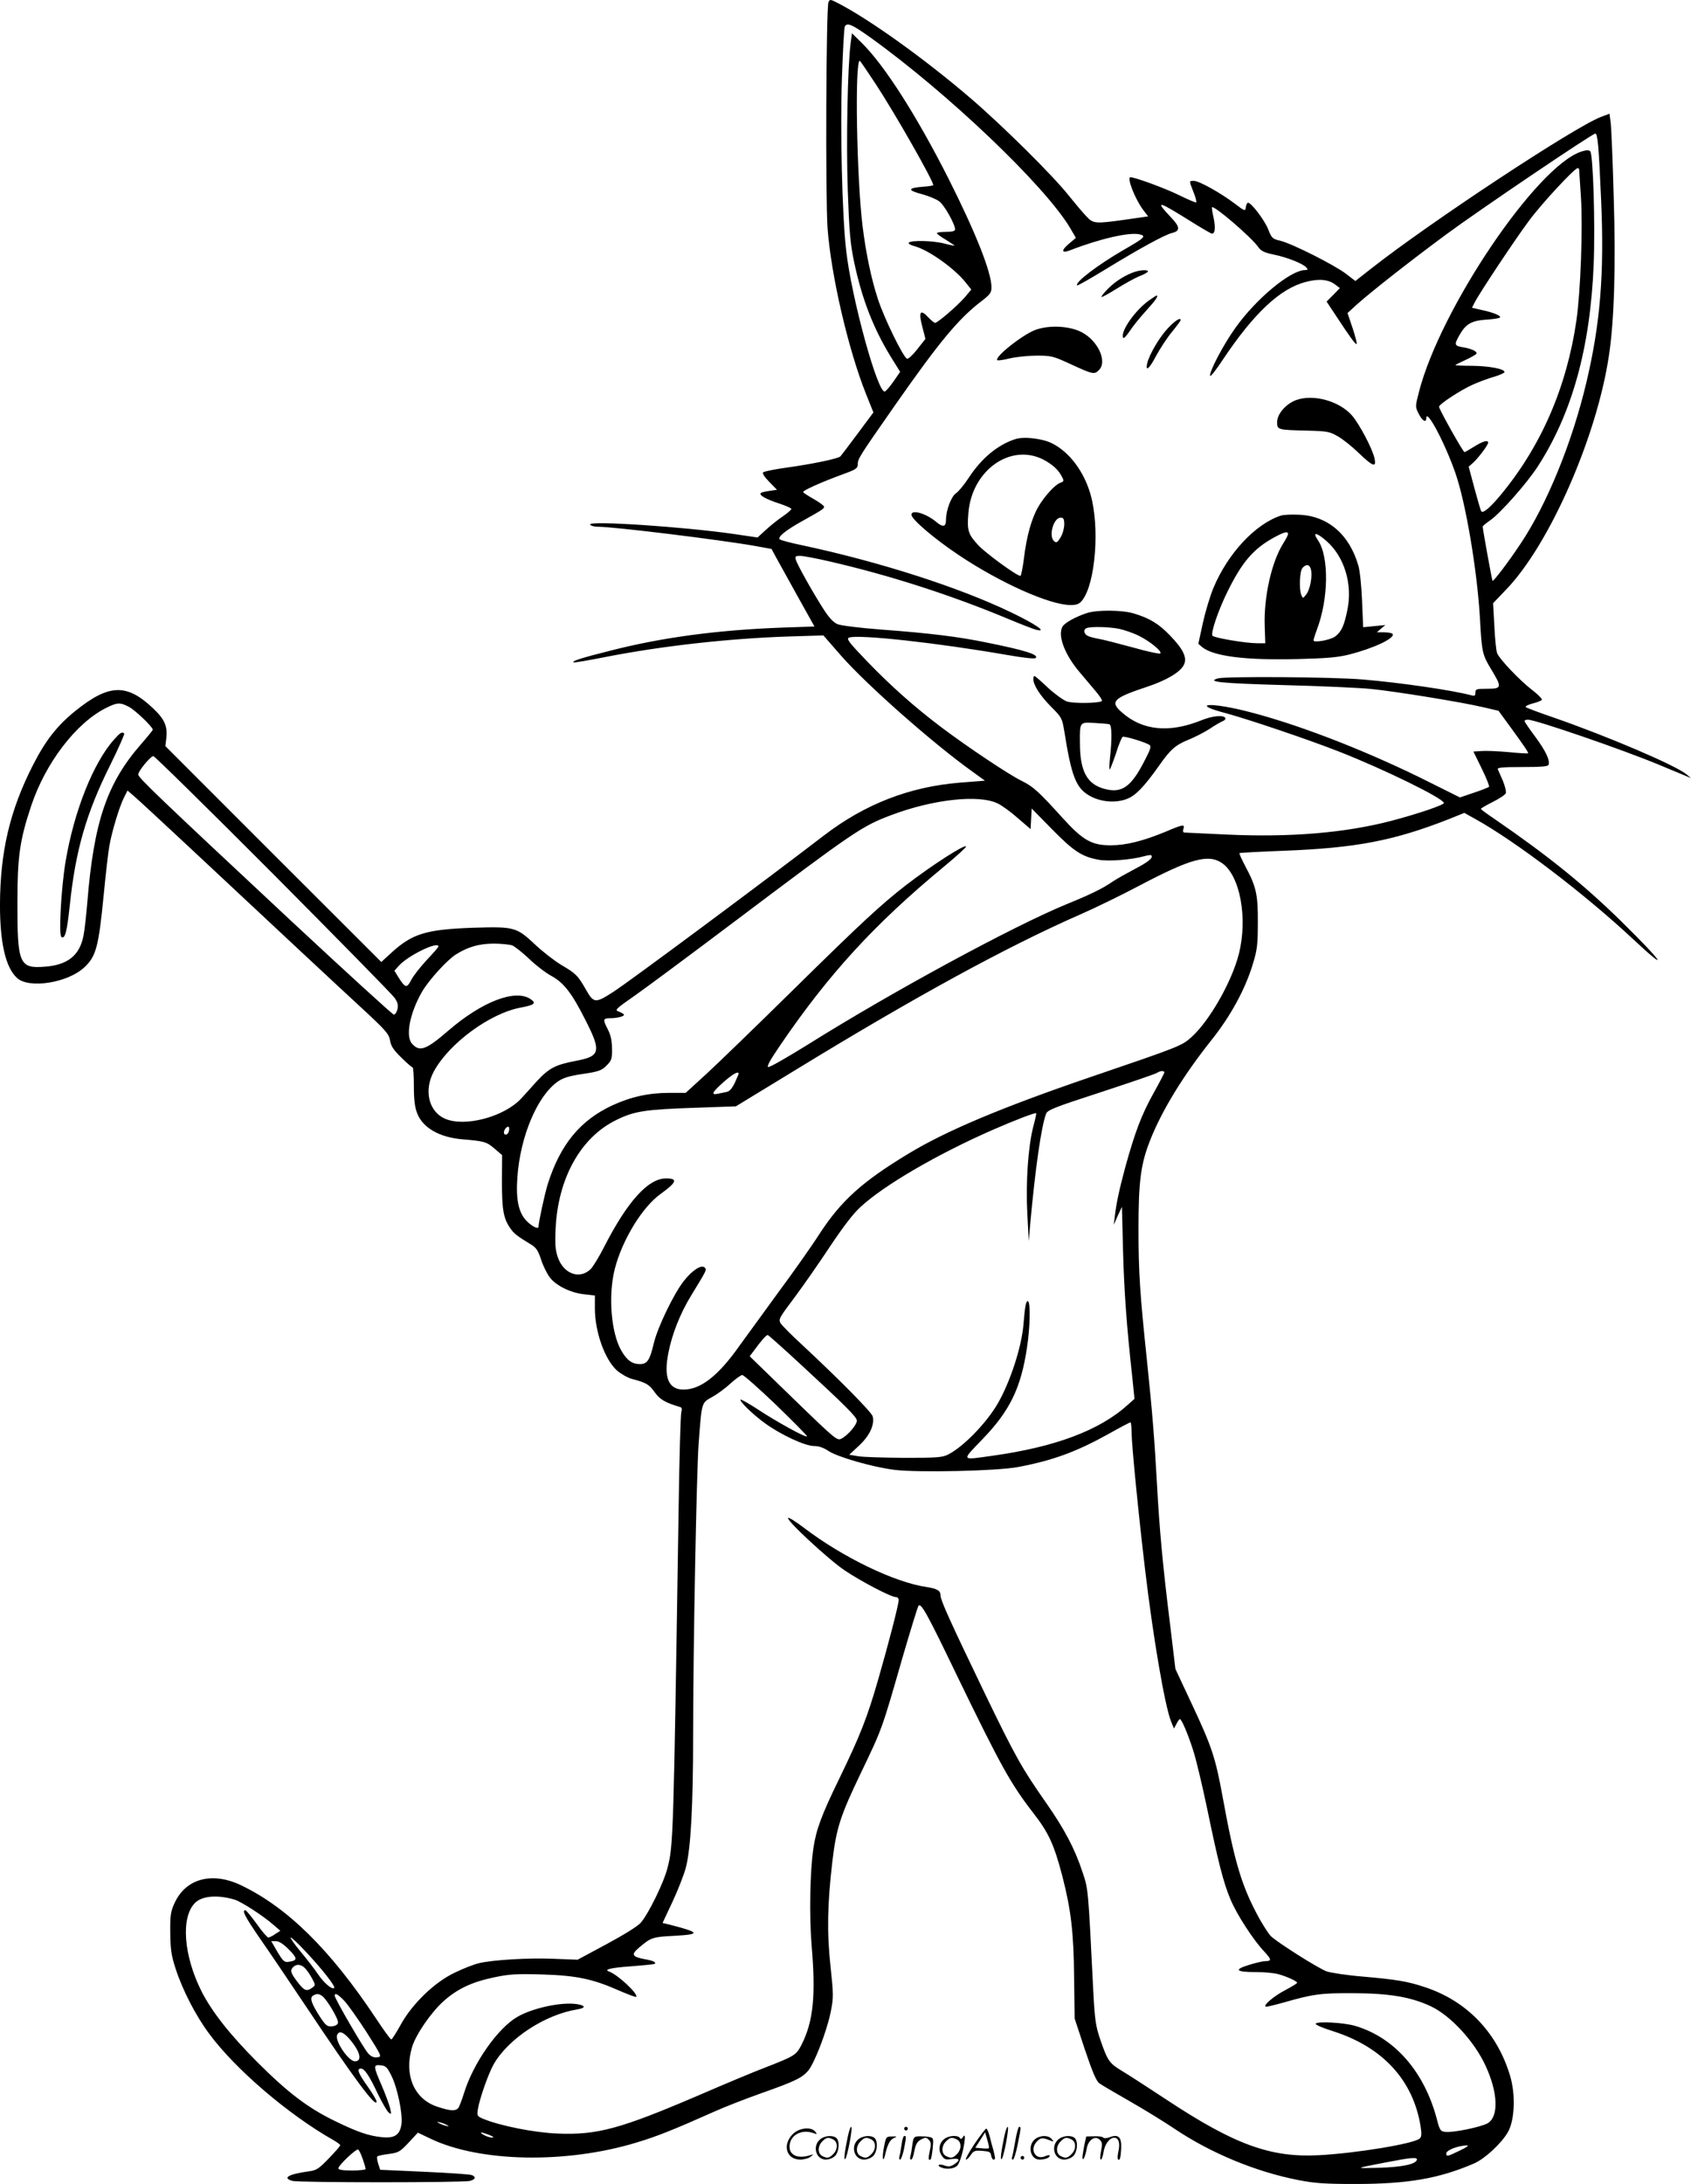 <?xml version="1.0" encoding="UTF-8"?>
<svg xmlns="http://www.w3.org/2000/svg" version="1.0" viewBox="0 0 929.482 1199.743" preserveAspectRatio="xMidYMid meet">
  <g transform="translate(-1.018,1200.366) scale(0.1,-0.1)" fill="#000000" stroke="none">
    <path d="M4564 11992 c-13 -30 -17 -1073 -5 -1242 19 -258 113 -664 211 -910 l41 -102 -87 -117 c-48 -64 -90 -120 -94 -124 -11 -13 -158 -43 -295 -62 -66 -9 -124 -21 -130 -26 -6 -6 7 -25 34 -53 l42 -43 -41 -6 c-23 -3 -45 -8 -48 -12 -12 -11 29 -34 100 -57 37 -12 68 -26 68 -30 0 -5 -21 -23 -47 -41 -26 -17 -68 -51 -93 -74 l-46 -42 -129 19 c-277 40 -805 75 -791 52 4 -7 23 -12 42 -12 91 0 676 -72 867 -106 l88 -16 27 -50 c15 -27 68 -123 118 -213 l91 -163 -176 -6 c-353 -13 -657 -53 -943 -126 -159 -40 -214 -57 -206 -65 2 -3 83 11 179 30 307 60 673 101 999 112 l196 6 97 -111 c142 -162 510 -486 722 -637 l69 -50 -140 -11 c-277 -23 -520 -118 -745 -290 -335 -257 -1069 -802 -1156 -858 -100 -65 -109 -64 -151 9 -45 79 -55 90 -137 138 -38 23 -104 74 -146 114 -100 94 -114 97 -339 90 -256 -9 -332 -32 -445 -134 l-59 -54 -594 593 -593 593 5 41 c8 66 -8 106 -72 166 -145 138 -243 135 -428 -14 -101 -82 -163 -161 -233 -298 -127 -249 -180 -476 -181 -767 0 -210 31 -345 94 -402 65 -60 278 -27 369 58 65 60 79 111 107 397 11 115 25 236 31 269 13 78 56 220 81 268 l19 38 37 -32 c20 -17 163 -149 317 -293 507 -474 748 -699 917 -855 150 -138 166 -157 172 -193 5 -31 19 -52 62 -94 30 -30 58 -54 62 -54 4 0 7 -46 7 -103 0 -74 5 -115 18 -149 31 -80 122 -132 247 -143 122 -10 135 -14 178 -51 l42 -36 -1 -143 c0 -154 8 -203 44 -256 21 -31 35 -43 119 -94 26 -16 37 -34 53 -83 11 -34 33 -78 49 -98 35 -45 117 -84 191 -91 l55 -6 0 -71 c0 -128 54 -280 121 -341 21 -18 57 -39 81 -46 80 -21 96 -30 127 -74 29 -40 58 -57 140 -81 9 -3 11 -11 6 -27 -4 -12 -11 -258 -15 -547 -28 -1805 -29 -1834 -61 -1958 -20 -80 -103 -249 -146 -300 -17 -20 -90 -65 -188 -118 l-160 -86 -130 5 c-142 6 -336 -6 -412 -24 -26 -6 -86 -29 -133 -52 -111 -52 -236 -173 -299 -289 -24 -43 -46 -78 -50 -78 -5 0 -43 53 -86 118 -251 377 -486 608 -742 730 -159 75 -303 35 -364 -100 -21 -46 -24 -67 -23 -163 1 -92 6 -124 29 -195 38 -118 111 -260 186 -360 143 -194 436 -444 680 -582 21 -12 39 -25 39 -29 0 -5 -28 -37 -63 -73 -56 -58 -67 -65 -112 -71 -109 -15 -145 -36 -88 -52 36 -10 939 -10 976 0 31 8 35 22 10 32 -10 4 -127 12 -260 18 l-243 11 -11 33 c-6 19 -8 37 -5 40 3 4 32 10 64 14 52 7 61 12 108 62 l51 55 69 -33 c271 -130 747 -139 1134 -21 111 33 212 74 425 169 55 25 171 70 258 101 187 66 226 85 260 125 34 41 102 217 123 321 16 81 16 93 -1 253 -20 186 -17 341 10 572 22 187 44 254 160 495 114 238 112 231 225 625 45 154 85 284 89 288 15 15 48 -45 216 -394 236 -486 290 -584 414 -744 85 -109 115 -174 161 -350 47 -184 62 -307 64 -555 l3 -225 56 -170 c42 -124 63 -174 80 -186 12 -9 87 -53 166 -98 79 -45 191 -114 249 -153 197 -132 442 -234 676 -280 92 -18 145 -22 316 -22 289 0 461 30 653 113 58 25 149 109 185 171 38 65 44 207 12 312 -71 237 -239 411 -470 486 -93 31 -154 41 -335 57 -88 7 -180 21 -203 29 -45 16 -271 159 -307 194 -11 11 -38 53 -61 93 -98 178 -137 306 -204 674 -39 213 -59 274 -170 510 l-89 190 -30 250 c-39 314 -58 518 -71 760 -14 251 -26 403 -55 680 -39 370 -47 487 -47 730 0 260 13 355 63 482 65 166 183 358 338 553 105 131 186 280 227 416 24 78 28 106 28 229 1 156 -9 199 -71 314 -18 35 -32 65 -30 68 3 2 112 8 243 13 396 15 605 55 906 173 l87 35 63 -35 c221 -123 596 -408 863 -657 210 -196 168 -131 -62 95 -209 205 -407 364 -700 565 -40 27 -73 51 -73 54 0 3 29 20 65 38 36 18 68 39 72 48 3 9 -4 39 -16 68 -12 28 -25 57 -28 64 -4 9 27 12 135 12 103 0 141 3 144 12 9 25 -16 77 -73 154 -32 43 -59 82 -59 87 0 4 8 7 19 7 42 0 519 -164 721 -248 52 -22 113 -47 135 -56 l40 -17 -25 21 c-61 50 -434 209 -725 310 -82 28 -154 55 -158 59 -5 5 12 13 37 20 25 6 47 15 51 20 3 5 -21 30 -53 54 -70 54 -180 170 -193 203 -5 14 -12 81 -15 149 l-7 125 70 73 c239 246 501 842 567 1289 29 191 38 493 26 871 -5 191 -13 372 -16 402 l-7 54 -48 -18 c-146 -56 -942 -581 -1261 -832 l-88 -69 -52 40 c-65 49 -295 165 -360 181 -44 10 -48 14 -68 65 -21 51 -92 144 -110 144 -5 0 -10 -11 -12 -24 -3 -24 -4 -24 -62 20 -77 58 -195 124 -223 124 -28 0 -28 3 -3 -61 12 -28 18 -54 15 -57 -2 -3 -46 16 -97 41 -73 36 -239 97 -264 97 -22 0 25 -120 70 -180 l27 -35 -118 -17 c-178 -25 -183 -24 -224 20 -19 20 -62 71 -95 112 -85 108 -364 384 -539 534 -253 217 -561 437 -732 524 -38 20 -42 20 -49 4z m230 -194 c425 -305 955 -810 1096 -1043 l34 -58 -39 -33 c-44 -37 -40 -54 8 -35 162 63 327 101 382 87 37 -9 27 -19 -90 -86 -140 -81 -269 -179 -254 -194 2 -3 74 38 159 90 183 112 324 189 363 198 45 11 44 33 -5 84 -95 101 -78 96 131 -35 47 -29 89 -53 93 -53 17 0 20 33 9 87 -7 30 -11 56 -9 58 11 12 216 -164 254 -218 15 -22 33 -31 86 -42 74 -15 161 -50 179 -71 9 -11 8 -14 -7 -14 -80 0 -269 -157 -383 -317 -65 -90 -146 -244 -139 -264 2 -6 33 33 69 88 172 257 316 392 457 428 72 19 124 14 162 -15 l25 -19 -36 -37 -37 -37 47 -71 c81 -123 113 -168 118 -162 3 2 -7 42 -22 87 l-28 83 48 44 c80 72 302 246 496 389 180 133 802 553 818 553 13 0 19 -68 32 -366 18 -407 -5 -680 -81 -1001 -79 -333 -218 -672 -363 -888 -65 -98 -148 -207 -153 -202 -3 3 -54 284 -54 298 0 3 19 19 42 35 56 39 200 202 260 294 189 292 289 651 308 1110 9 221 -3 607 -19 623 -7 7 -22 7 -49 -2 -246 -81 -774 -862 -892 -1319 -21 -81 -21 -83 -3 -119 20 -41 43 -55 43 -26 1 54 102 -136 160 -302 57 -164 120 -536 135 -800 10 -183 13 -198 61 -277 61 -101 60 -108 -21 -108 -60 0 -65 -2 -65 -21 0 -17 -4 -20 -22 -15 -106 28 -386 69 -598 87 -166 14 -750 18 -795 6 -66 -19 14 -27 366 -37 200 -5 414 -15 474 -21 133 -13 497 -72 616 -100 l86 -20 60 -82 c84 -115 106 -148 102 -152 -2 -1 -50 1 -107 7 -57 5 -123 8 -148 6 l-45 -3 46 -94 c25 -51 43 -96 40 -100 -4 -3 -41 -18 -83 -32 l-77 -26 -217 108 c-333 163 -700 303 -970 369 -202 49 -289 35 -97 -15 128 -35 454 -145 624 -212 244 -96 563 -252 572 -280 4 -10 -136 -58 -287 -98 -256 -67 -557 -92 -905 -76 -121 6 -226 11 -233 11 -9 0 -11 7 -7 20 9 27 -1 26 -102 -17 -122 -50 -214 -73 -298 -73 -104 0 -153 28 -262 148 -134 148 -164 175 -227 206 -70 34 -293 183 -437 291 -153 115 -284 232 -415 368 -98 102 -113 122 -97 128 51 19 487 -29 867 -95 92 -16 153 -23 159 -17 18 18 -55 42 -275 86 -152 31 -304 50 -572 70 -119 9 -224 22 -243 30 -22 10 -46 35 -76 82 -56 87 -143 241 -152 271 -6 19 -3 22 24 22 16 0 90 -14 163 -31 326 -75 666 -184 984 -317 67 -28 134 -54 150 -58 65 -16 -3 31 -141 97 -281 135 -712 274 -1135 365 -69 14 -129 30 -134 35 -13 12 32 49 120 98 113 63 124 70 124 81 0 5 -25 24 -55 41 -30 17 -57 34 -60 39 -5 8 97 54 220 99 69 25 80 32 80 53 0 32 7 42 203 323 242 346 348 475 474 572 50 38 58 49 58 78 0 82 -85 297 -235 595 -176 348 -353 625 -478 748 l-54 53 -7 -53 c-17 -130 -25 -547 -16 -808 8 -228 14 -295 34 -391 43 -206 107 -370 203 -526 l51 -82 -36 -52 c-20 -29 -42 -54 -48 -56 -39 -13 -184 515 -213 777 -22 191 -33 665 -23 946 5 150 12 277 16 283 14 22 40 10 140 -61z m29 -255 c106 -161 317 -532 317 -556 0 -3 -25 -7 -55 -9 -89 -7 -89 -20 0 -43 31 -9 71 -25 87 -37 28 -19 88 -126 88 -155 0 -9 -17 -13 -50 -13 -27 0 -50 -3 -50 -7 0 -5 23 -21 50 -37 27 -17 48 -31 47 -32 -1 -1 -27 4 -57 12 -62 16 -186 19 -195 4 -3 -5 12 -14 33 -19 77 -21 219 -122 280 -199 l31 -39 -36 -43 c-40 -46 -149 -140 -163 -140 -5 0 -23 15 -39 32 -43 46 -53 28 -31 -54 l17 -66 -45 -57 c-24 -31 -49 -54 -56 -52 -20 6 -125 220 -160 327 -37 112 -67 257 -85 405 -32 262 -43 905 -15 905 2 0 41 -57 87 -127z m3867 -470 c0 -5 5 -73 10 -152 11 -171 -2 -520 -25 -679 -54 -368 -194 -689 -415 -956 -58 -70 -97 -103 -107 -92 -4 3 -20 60 -38 126 l-32 120 25 22 c29 27 82 97 82 110 0 16 -30 8 -77 -22 -26 -16 -50 -30 -53 -30 -8 0 -140 236 -140 249 0 14 116 90 182 120 35 16 89 36 121 45 31 9 57 21 57 26 0 17 -84 33 -177 34 -51 0 -93 2 -93 4 0 2 25 14 55 28 30 14 57 29 60 34 8 12 -25 28 -74 36 -47 8 -49 14 -18 68 33 58 64 77 138 83 35 2 71 7 79 10 22 7 -22 28 -92 43 l-57 13 16 31 c26 51 220 343 296 445 68 93 252 291 269 291 4 0 8 -3 8 -7z m-7972 -2952 c34 -17 132 -111 132 -126 0 -3 -30 -40 -66 -81 -186 -214 -258 -424 -294 -869 -6 -71 -15 -153 -21 -182 -21 -108 -87 -161 -214 -170 -139 -11 -150 17 -149 357 0 248 13 339 75 525 79 238 248 458 413 540 60 30 76 31 124 6z m793 -918 c355 -357 656 -663 668 -681 17 -24 21 -40 16 -62 -4 -17 -13 -30 -20 -30 -7 0 -262 233 -567 517 -734 685 -838 785 -838 802 0 19 68 101 83 101 7 0 303 -291 658 -647z m3983 387 c23 -11 73 -47 111 -81 l70 -60 3 56 3 57 112 -114 c118 -120 163 -150 254 -167 54 -11 186 0 252 19 19 5 37 8 39 5 13 -13 -15 -36 -90 -75 -45 -24 -101 -55 -123 -70 -55 -38 -121 -70 -251 -123 -295 -121 -963 -483 -1427 -774 -110 -68 -205 -123 -214 -121 -10 2 10 38 68 123 265 388 515 661 892 973 70 58 127 109 127 115 0 18 -189 -103 -330 -212 -138 -107 -246 -207 -622 -577 -196 -193 -409 -399 -473 -458 l-116 -106 -90 0 c-114 0 -212 -22 -314 -69 -177 -83 -285 -215 -354 -432 -16 -50 -51 -212 -51 -235 0 -15 -35 2 -64 31 -45 45 -61 117 -52 242 16 225 110 447 222 525 30 21 63 31 138 42 88 13 103 19 130 46 28 28 31 36 30 93 0 44 -7 74 -22 104 -29 56 -28 63 11 63 39 0 77 10 77 19 0 4 -12 11 -27 17 -26 9 -23 12 93 93 65 46 305 224 532 395 675 508 709 531 874 593 229 86 479 113 582 63z m1235 -329 c98 -70 140 -302 91 -497 -39 -154 -162 -369 -261 -458 -54 -48 -61 -51 -560 -221 -480 -164 -790 -294 -997 -420 -253 -153 -368 -257 -487 -439 -42 -66 -145 -212 -229 -325 -83 -114 -178 -244 -211 -290 -117 -166 -214 -241 -308 -241 -82 0 -110 66 -83 201 19 101 65 217 123 312 89 146 89 145 77 157 -18 18 -66 -12 -114 -72 -55 -69 -145 -255 -166 -343 -22 -94 -36 -115 -77 -115 -42 0 -71 21 -101 73 -57 97 -74 305 -36 452 41 158 151 339 253 411 87 63 95 84 28 84 -98 0 -212 -126 -340 -376 -28 -55 -62 -111 -75 -123 -60 -57 -147 -26 -179 64 -14 40 -17 71 -13 155 12 280 138 507 336 602 98 48 159 57 430 66 l225 8 320 195 c665 407 1171 683 1575 860 80 35 226 106 324 158 283 149 380 175 455 122z m-3903 -451 c14 -6 56 -39 93 -74 36 -35 91 -77 121 -93 68 -37 112 -93 184 -235 94 -183 88 -207 -53 -233 -109 -21 -144 -40 -210 -111 -29 -33 -68 -75 -86 -95 -95 -102 -313 -159 -421 -110 -88 40 -115 156 -59 259 84 155 311 321 480 351 74 14 85 24 50 47 -84 55 -265 -15 -448 -172 -125 -108 -160 -121 -202 -74 -38 42 -11 173 57 289 40 66 137 172 185 202 66 41 125 58 205 59 42 0 89 -5 104 -10z m-406 -6 c0 -4 -29 -37 -65 -75 -35 -38 -74 -87 -85 -110 -24 -46 -33 -43 -71 18 l-21 34 28 31 c54 56 214 133 214 102z m3990 -692 c0 -4 -27 -56 -60 -115 -66 -119 -101 -212 -154 -403 -34 -127 -50 -199 -59 -279 l-5 -40 22 50 23 49 6 -239 c6 -225 20 -418 51 -698 l12 -118 -36 -32 c-155 -141 -401 -233 -748 -281 -172 -24 -168 -30 -51 92 149 154 211 280 244 502 17 108 20 246 6 255 -11 6 -17 -26 -25 -125 -10 -126 -74 -321 -143 -439 -65 -110 -190 -237 -272 -278 -31 -16 -63 -18 -241 -18 -113 1 -227 4 -254 9 l-48 8 55 51 c58 55 85 113 74 160 -7 24 -185 204 -387 392 -58 53 -111 107 -119 119 -13 22 -8 30 77 143 49 66 137 192 195 280 71 106 126 179 167 216 128 119 420 289 725 423 126 55 236 97 241 92 1 -2 -6 -36 -17 -76 -28 -111 -41 -305 -32 -477 l8 -150 7 85 c29 320 62 546 88 615 8 21 46 36 302 119 161 53 300 100 308 106 18 12 40 13 40 2z m-2340 -7 c0 -3 -10 -25 -21 -50 -15 -31 -29 -47 -45 -50 -13 -3 -35 -7 -49 -10 -39 -8 -30 9 32 64 50 44 83 63 83 46z m-1264 -320 c-7 -18 -26 -20 -26 -2 0 18 24 41 28 27 2 -6 1 -17 -2 -25z m1599 -1271 c257 -237 315 -295 315 -315 0 -22 -49 -80 -84 -98 -24 -13 -30 -9 -265 219 l-240 233 27 36 c35 48 64 81 72 81 3 0 82 -70 175 -156z m-127 -230 c95 -92 171 -169 168 -171 -7 -8 -167 80 -270 148 -49 32 -92 56 -95 54 -8 -9 70 -84 134 -130 88 -64 221 -125 269 -125 27 0 52 -9 78 -26 49 -34 248 -91 366 -105 132 -16 561 -6 675 15 193 36 323 84 498 181 64 36 119 65 123 65 3 0 6 -25 6 -55 0 -63 38 -451 75 -760 44 -371 108 -743 142 -828 l16 -39 14 26 c7 14 16 26 18 26 10 0 44 -80 73 -170 17 -52 51 -196 77 -320 61 -295 90 -409 128 -499 34 -83 125 -223 186 -288 41 -44 42 -53 5 -53 -12 0 -52 -9 -90 -21 -84 -26 -71 -39 41 -39 44 0 98 -5 120 -11 48 -13 105 -39 105 -48 0 -3 -29 -21 -63 -39 -67 -34 -133 -92 -106 -92 8 0 53 11 99 24 158 45 199 51 380 50 197 -1 314 -20 425 -72 109 -51 240 -194 301 -327 68 -147 73 -278 12 -315 -35 -21 -191 -53 -233 -48 -27 3 -31 8 -47 70 -69 262 -234 450 -451 513 -64 18 -210 26 -215 11 -2 -6 42 -24 96 -41 273 -87 441 -270 481 -525 6 -38 5 -55 -5 -64 -28 -28 -346 -81 -555 -92 -265 -14 -463 58 -837 305 -97 64 -205 134 -240 155 -75 45 -83 57 -123 172 -27 80 -31 108 -40 279 -28 562 -27 550 -59 645 -42 128 -100 237 -200 380 -133 190 -169 253 -345 618 -184 382 -235 495 -235 521 0 26 -18 37 -75 46 -176 25 -462 163 -675 325 -45 34 -84 59 -88 55 -12 -12 226 -232 312 -289 91 -61 254 -146 280 -146 9 0 16 -7 16 -16 0 -24 -56 -240 -112 -434 -61 -212 -99 -309 -216 -550 -97 -199 -126 -278 -141 -380 -19 -128 -23 -370 -10 -530 24 -279 10 -420 -55 -549 -30 -57 -35 -61 -199 -125 -66 -25 -228 -93 -362 -151 -434 -186 -561 -221 -780 -212 -129 5 -318 43 -409 81 -33 14 -35 17 -29 53 9 58 59 199 88 249 82 140 280 270 458 299 48 8 47 21 -2 29 -83 13 -243 -21 -327 -70 -108 -62 -243 -255 -293 -418 -12 -38 -26 -75 -32 -83 -16 -18 -45 -16 -117 8 -127 43 -182 175 -137 327 21 69 104 190 173 252 76 68 157 106 278 131 84 18 123 20 264 16 189 -6 277 -24 424 -89 49 -21 91 -37 93 -34 14 14 -101 122 -149 139 -32 11 11 21 124 29 67 5 124 11 127 13 9 9 -9 18 -56 26 -68 13 -75 25 -33 61 68 58 76 61 193 67 150 8 147 18 -20 61 l-41 10 54 115 c30 64 64 150 75 193 26 104 39 333 39 732 0 476 19 1434 30 1590 18 236 15 225 74 259 28 15 74 49 101 74 28 26 57 46 65 47 8 0 93 -75 188 -166z m-2978 -2716 c38 -12 159 -90 215 -140 l36 -31 -28 -18 c-15 -11 -33 -19 -38 -19 -6 0 -35 34 -64 75 -30 41 -58 75 -62 75 -21 0 -3 -34 77 -151 48 -68 163 -239 257 -379 264 -396 387 -561 387 -521 0 7 -22 45 -50 84 -52 73 -60 97 -36 97 20 0 46 -39 94 -141 23 -47 49 -92 58 -100 15 -12 16 -11 9 21 -4 19 -25 76 -46 125 -48 111 -48 117 -6 113 28 -3 35 -10 59 -58 33 -67 62 -208 55 -264 -8 -60 -37 -80 -107 -73 -71 7 -132 27 -255 87 -150 72 -262 157 -430 325 -150 150 -249 276 -306 387 -100 198 -116 409 -37 488 39 39 124 46 218 18z m391 -286 c89 -95 164 -190 156 -199 -11 -11 -55 26 -88 74 -18 27 -61 83 -97 126 -35 42 -59 77 -54 77 6 0 43 -35 83 -78z m-94 13 c47 -47 49 -60 9 -67 -33 -7 -38 -2 -75 60 l-30 52 26 0 c17 0 40 -15 70 -45z m91 -105 c11 -12 28 -37 38 -56 19 -35 19 -36 0 -50 -31 -22 -43 -17 -81 32 -38 51 -42 63 -23 82 18 18 45 15 66 -8z m94 -152 c27 -21 90 -128 86 -146 -2 -11 -14 -18 -33 -20 -26 -2 -34 4 -64 49 -48 74 -60 107 -41 119 20 13 33 12 52 -2z m120 -25 c20 -21 75 -99 123 -173 85 -134 85 -135 59 -138 -18 -3 -34 4 -49 20 -24 25 -185 302 -185 318 0 18 16 10 52 -27z m27 -208 c61 -70 75 -125 32 -125 -35 0 -111 111 -98 144 10 25 32 19 66 -19z m541 -477 c10 -6 7 -7 -10 -2 -14 3 -32 11 -40 16 -10 6 -7 7 10 2 14 -3 32 -11 40 -16z m230 -53 c23 -9 28 -14 15 -14 -11 0 -31 6 -45 14 -31 18 -16 18 30 0z m5335 -85 c-70 -34 -75 -35 -75 -16 0 18 65 43 115 44 11 0 -7 -13 -40 -28z m-6031 -47 c9 -26 16 -50 16 -55 0 -4 -34 -8 -75 -8 -51 0 -75 4 -75 12 0 16 99 110 109 103 5 -3 16 -26 25 -52z m5794 -5 c-8 -24 -81 -39 -207 -43 -139 -4 -138 -4 34 29 144 28 178 31 173 14z M6250 10511 c-50 -16 -106 -50 -148 -92 -23 -23 -40 -44 -37 -47 2 -2 39 18 82 45 43 27 99 58 125 69 27 10 48 22 48 27 0 9 -37 8 -70 -2z M6324 10352 c-74 -54 -150 -161 -142 -200 2 -12 14 -2 38 33 18 28 60 79 92 114 50 55 68 81 55 81 -2 0 -22 -13 -43 -28z M6431 10202 c-46 -48 -103 -144 -115 -194 -11 -50 12 -30 49 41 20 37 58 96 86 130 27 33 49 63 49 66 0 17 -30 -2 -69 -43z M5703 10192 c-70 -25 -228 -150 -211 -167 3 -3 34 1 69 10 35 8 102 15 148 15 79 0 91 -3 180 -44 130 -60 136 -61 162 -35 47 47 -6 162 -96 208 -65 34 -176 40 -252 13z M7135 9806 c-57 -21 -105 -77 -105 -121 0 -43 3 -43 165 -47 112 -3 123 -5 170 -32 28 -16 80 -58 116 -93 75 -72 95 -79 85 -30 -10 52 -82 189 -125 239 -70 79 -212 118 -306 84z M5590 9591 c-96 -31 -185 -105 -255 -212 -25 -38 -56 -76 -70 -85 -26 -17 -55 -94 -55 -145 0 -40 -16 -44 -53 -13 -56 47 -137 71 -137 40 0 -25 127 -133 259 -221 230 -154 502 -275 615 -275 36 0 48 5 65 26 73 93 97 404 45 583 -36 125 -116 231 -209 278 -53 28 -158 40 -205 24z m155 -112 c49 -26 82 -55 101 -92 14 -26 13 -28 -9 -36 -29 -11 -87 -75 -120 -132 -36 -62 -64 -161 -78 -278 -7 -56 -16 -101 -20 -101 -20 0 -190 124 -231 168 -56 60 -63 81 -55 176 18 235 231 387 412 295z m115 -356 c0 -21 -9 -53 -20 -71 -17 -28 -23 -32 -35 -22 -33 27 -4 130 35 130 16 0 20 -7 20 -37z M7050 9171 c-140 -46 -291 -208 -370 -397 -18 -43 -44 -129 -58 -192 l-25 -115 22 -19 c63 -50 239 -72 519 -65 162 4 225 9 288 25 137 35 253 90 239 113 -4 5 -24 9 -47 9 l-40 0 23 20 24 20 -61 -6 -61 -6 -6 143 c-3 79 -12 167 -20 194 -49 172 -168 275 -327 281 -41 2 -86 0 -100 -5z m40 -101 c0 -6 -12 -29 -26 -51 -65 -103 -108 -296 -102 -457 l3 -92 -45 0 c-62 0 -233 29 -245 41 -12 12 32 142 83 244 80 162 142 234 255 296 55 30 77 36 77 19z m212 -39 c98 -86 144 -238 114 -379 -18 -88 -33 -119 -67 -145 -28 -20 -119 -36 -119 -21 0 5 9 32 19 60 64 168 67 399 6 489 -33 48 -10 46 47 -4z m-86 -156 c9 -37 -5 -111 -26 -137 -18 -23 -19 -23 -27 -3 -13 32 -9 130 6 148 20 24 40 21 47 -8z M5985 8636 c-62 -20 -123 -54 -135 -75 -27 -51 13 -155 97 -253 26 -31 66 -78 87 -103 21 -25 36 -48 33 -52 -13 -13 -155 -15 -192 -3 -20 7 -67 41 -105 76 -37 35 -70 64 -74 64 -3 0 -6 -7 -6 -16 0 -34 37 -91 96 -151 60 -60 62 -64 74 -135 39 -246 64 -312 136 -354 61 -36 145 -44 209 -19 47 18 93 65 178 185 60 86 90 112 160 140 32 13 84 39 115 59 31 21 65 40 75 44 10 4 15 11 12 17 -11 17 -73 11 -133 -14 -175 -70 -322 -56 -435 44 -68 59 -48 79 136 140 109 36 185 81 205 122 18 39 -3 84 -75 159 -62 65 -114 97 -202 123 -65 19 -199 20 -256 2z m177 -87 c29 -6 77 -23 106 -37 61 -30 131 -86 120 -98 -5 -4 -74 11 -155 34 -82 22 -166 44 -188 47 -22 4 -48 11 -57 16 -21 11 -24 35 -5 42 23 10 126 7 179 -4z m-54 -524 c14 -5 15 -81 3 -188 -4 -37 -4 -64 0 -60 3 5 19 45 34 90 14 46 31 85 36 89 9 5 122 -28 148 -45 10 -7 5 -25 -30 -91 -72 -140 -124 -176 -218 -150 -97 26 -135 98 -135 255 -1 113 -1 112 80 107 38 -2 75 -5 82 -7z M638 7942 c-115 -128 -222 -397 -268 -675 -24 -147 -38 -401 -22 -411 20 -12 30 28 46 176 31 298 90 504 221 767 46 93 81 172 78 175 -12 11 -21 6 -55 -32z M4671 270 c-18 -85 -24 -135 -15 -127 12 11 43 177 33 177 -4 0 -12 -22 -18 -50z M4980 310 c0 -5 5 -10 10 -10 6 0 10 5 10 10 0 6 -4 10 -10 10 -5 0 -10 -4 -10 -10z M5531 270 c-18 -85 -24 -135 -15 -127 12 11 43 177 33 177 -4 0 -12 -22 -18 -50z M5591 243 c-7 -42 -15 -82 -18 -90 -3 -7 -1 -13 5 -13 5 0 17 37 26 83 19 95 19 97 8 97 -4 0 -14 -34 -21 -77z M4371 283 c-63 -59 -40 -143 38 -143 20 0 46 7 57 16 18 14 18 15 -6 7 -64 -19 -110 0 -110 48 0 61 63 98 130 75 22 -8 23 -7 11 8 -22 27 -85 21 -120 -11z M5366 225 c-31 -47 -52 -85 -46 -85 5 0 17 11 26 25 15 23 23 26 63 23 39 -3 46 -6 49 -25 2 -13 8 -23 13 -23 11 0 11 6 0 50 -6 19 -15 54 -21 78 -6 23 -14 42 -19 42 -4 0 -33 -38 -65 -85z m80 -22 c-2 -3 -20 -3 -40 -1 l-35 3 27 42 27 43 12 -42 c7 -23 11 -43 9 -45z M4523 255 c-50 -35 -31 -115 27 -115 17 0 39 9 50 20 22 22 27 79 8 98 -16 16 -59 15 -85 -3z m68 -5 c25 -14 25 -54 -1 -80 -23 -23 -33 -24 -61 -10 -25 14 -25 54 1 80 23 23 33 24 61 10z M4733 255 c-50 -35 -31 -115 27 -115 17 0 39 9 50 20 22 22 27 79 8 98 -16 16 -59 15 -85 -3z m68 -5 c25 -14 25 -54 -1 -80 -23 -23 -33 -24 -61 -10 -25 14 -25 54 1 80 23 23 33 24 61 10z M4870 213 c-12 -56 -8 -100 5 -48 13 57 26 83 48 93 20 9 19 10 -10 9 -31 0 -33 -2 -43 -54z M4966 223 c-4 -27 -9 -56 -12 -65 -3 -10 -1 -18 4 -18 5 0 14 26 21 57 13 68 13 73 2 73 -5 0 -12 -21 -15 -47z M5025 221 c-3 -25 -8 -54 -11 -63 -3 -10 -1 -18 4 -18 6 0 14 21 18 47 7 36 15 51 36 63 25 13 29 13 43 -1 13 -13 14 -24 6 -60 -9 -41 -8 -59 5 -47 3 3 8 31 11 61 5 53 4 56 -18 61 -13 3 -38 4 -56 4 -29 -1 -32 -4 -38 -47z M5203 255 c-30 -21 -38 -62 -17 -92 14 -22 21 -25 55 -20 45 6 50 -5 14 -29 -20 -13 -31 -14 -55 -6 -30 11 -44 -1 -14 -12 30 -12 71 -6 87 12 9 10 23 49 31 87 14 68 13 93 -3 66 -6 -9 -11 -10 -15 -2 -10 16 -58 14 -83 -4z m68 -5 c25 -14 25 -54 -1 -80 -23 -23 -33 -24 -61 -10 -25 14 -25 54 1 80 23 23 33 24 61 10z M5703 255 c-47 -33 -32 -115 21 -115 31 0 56 10 56 21 0 5 -11 4 -24 -2 -55 -25 -89 38 -45 82 20 20 31 21 74 3 18 -7 18 -6 6 9 -17 21 -59 22 -88 2z M5833 255 c-50 -35 -31 -115 27 -115 17 0 39 9 50 20 22 22 27 79 8 98 -16 16 -59 15 -85 -3z m68 -5 c25 -14 25 -54 -1 -80 -23 -23 -33 -24 -61 -10 -25 14 -25 54 1 80 23 23 33 24 61 10z M5970 218 c-5 -27 -10 -57 -10 -66 1 -27 16 5 24 51 9 47 47 71 72 45 13 -13 14 -24 6 -62 -5 -25 -6 -46 -1 -46 5 0 12 19 15 42 7 43 33 78 59 78 23 0 33 -29 23 -73 -5 -22 -6 -42 -3 -45 10 -11 15 6 18 58 3 64 -15 81 -63 63 -18 -7 -32 -7 -36 -2 -3 5 -25 8 -49 7 l-44 -1 -11 -49z M5620 150 c0 -5 5 -10 10 -10 6 0 10 5 10 10 0 6 -4 10 -10 10 -5 0 -10 -4 -10 -10z"></path>
  </g>
</svg>
